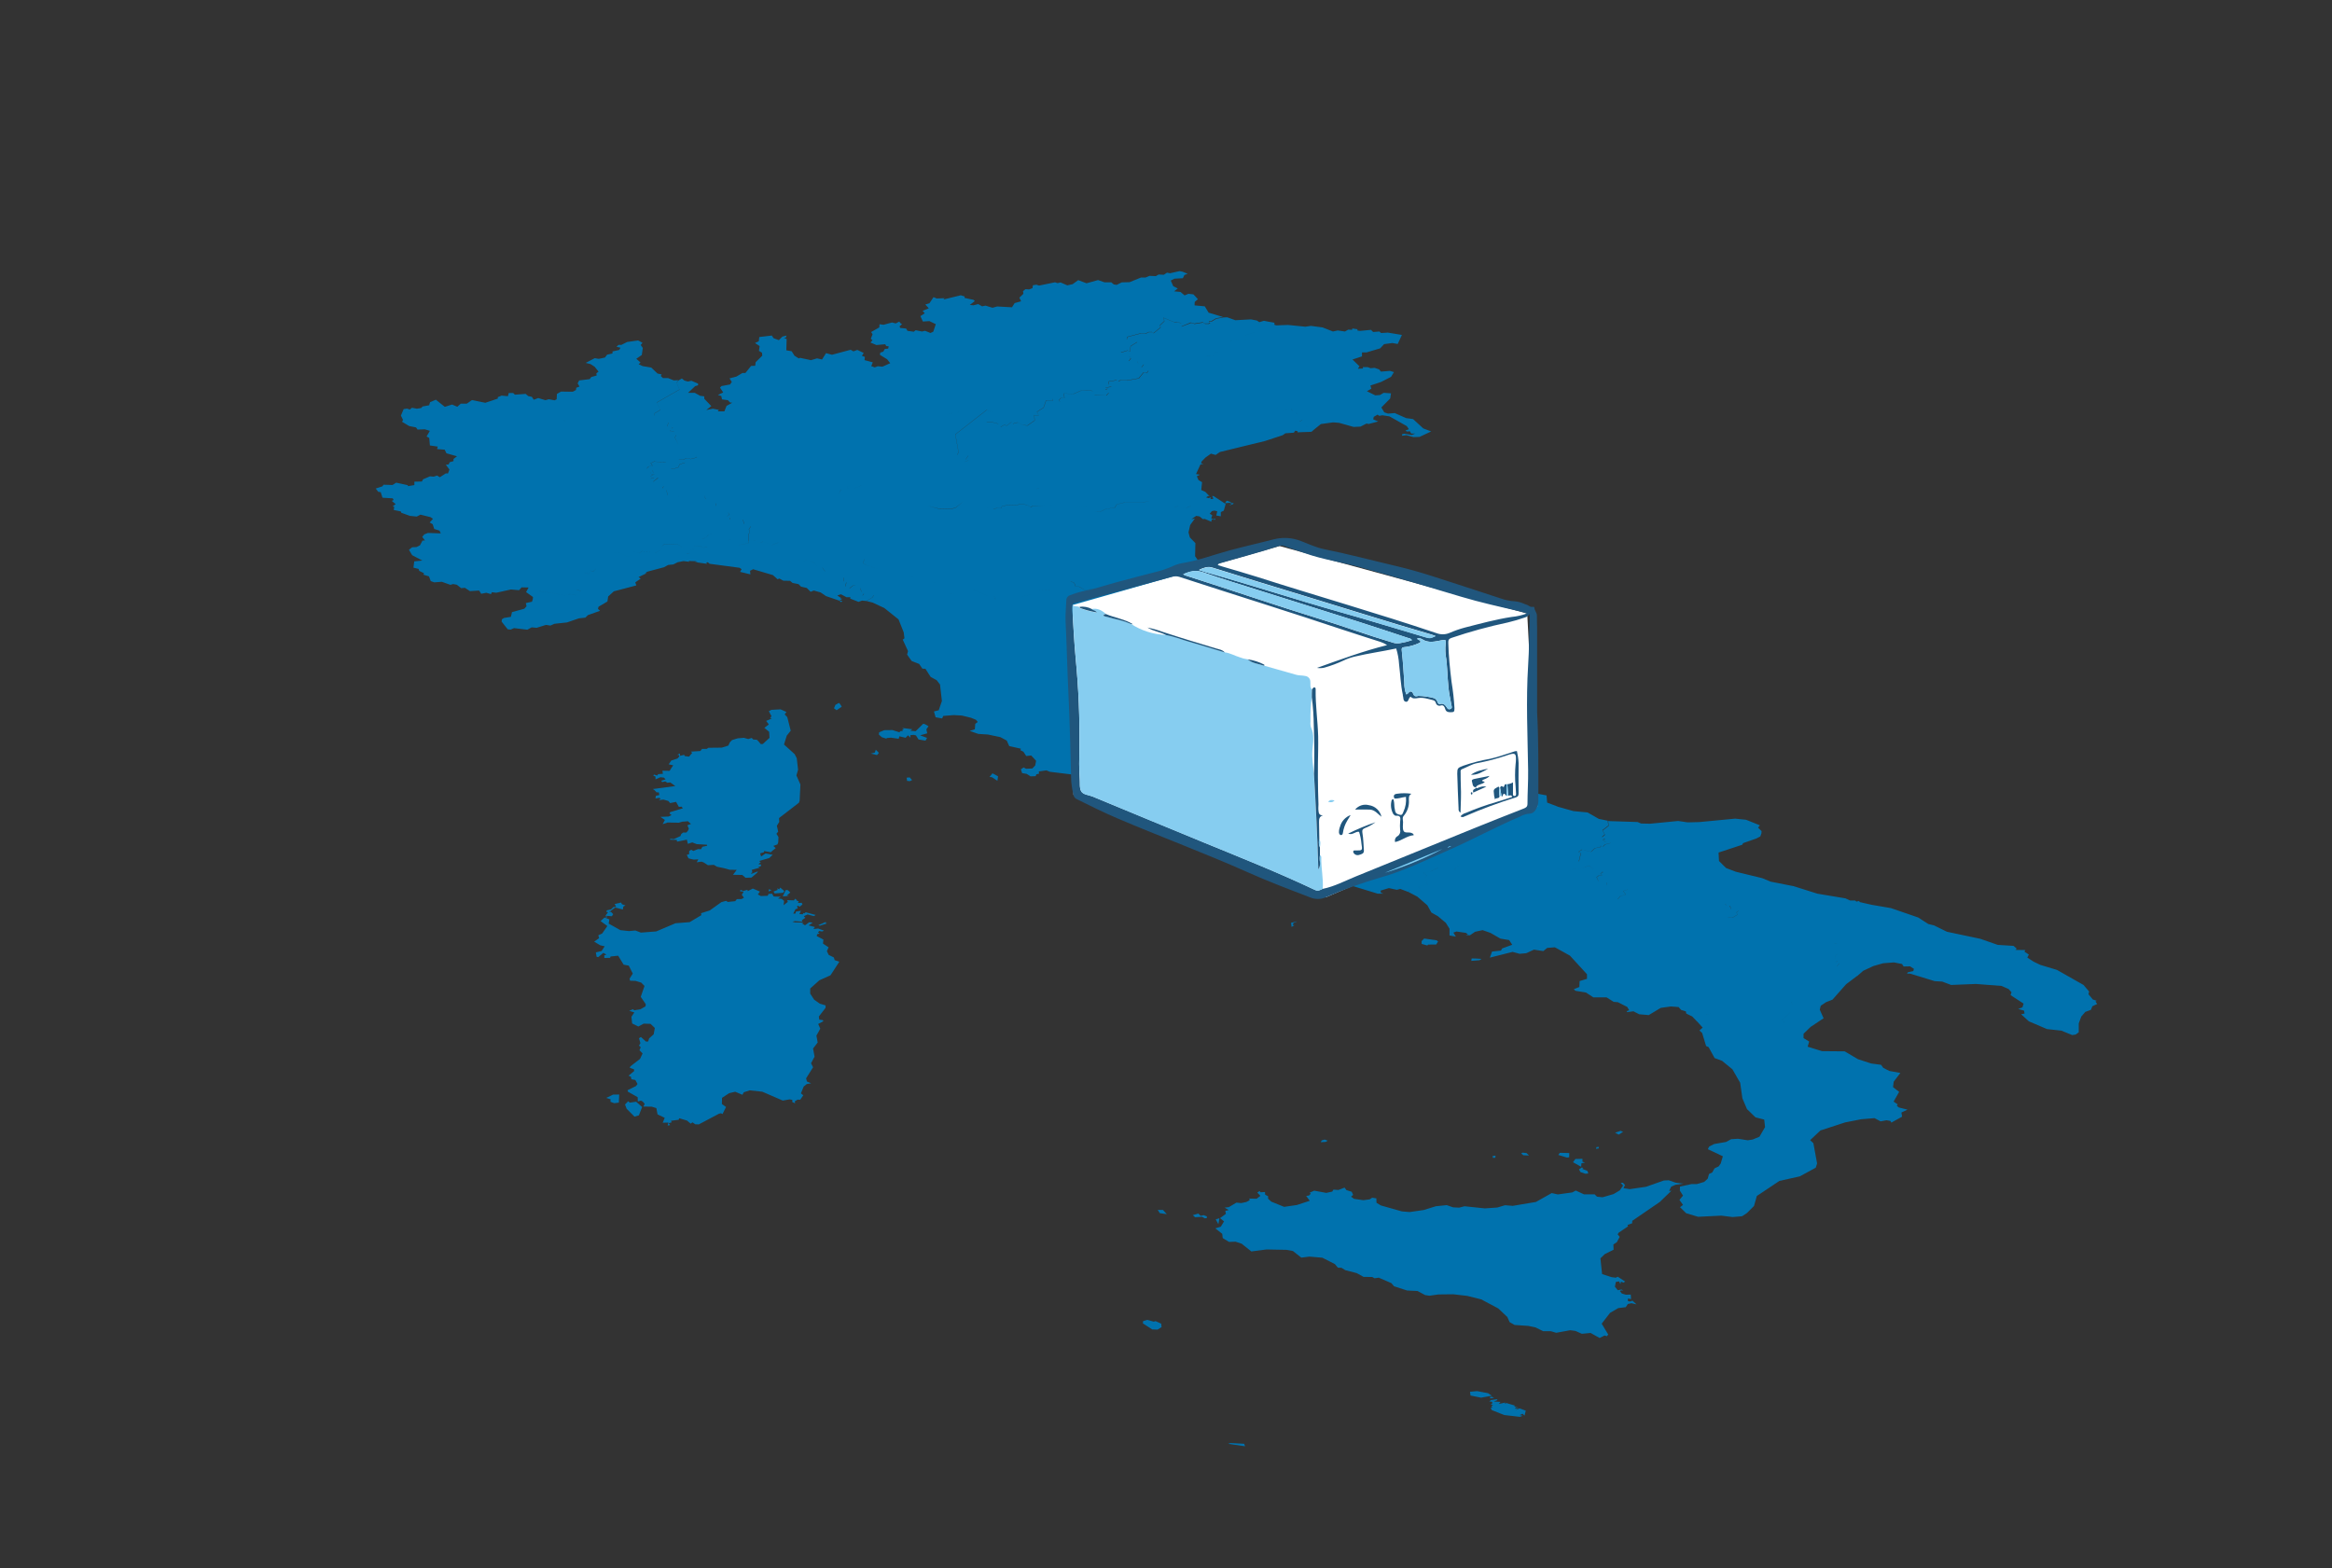 <svg xmlns="http://www.w3.org/2000/svg" data-name="Layer 1" viewBox="0 0 931.5 626.44"><rect x="0" y="0" width="931.5" height="626.44" fill="#333333" stroke="none"/><defs><clipPath id="a"><path fill="none" d="M425.62 214.86h189v145h-189z"/></clipPath><clipPath id="b"><path fill="none" d="m428.48 241.66.32 75.85 100.85 40.89 84.44-36.19-4.05-77.13-98.95-26.96-82.61 23.54z" clip-rule="evenodd"/></clipPath><clipPath id="c"><path fill="none" d="M425.62 214.86h188.9v144.23h-188.9z"/></clipPath><clipPath id="d"><path fill="none" d="M424.62 213.86h190v146h-190z"/></clipPath><clipPath id="e"><path fill="none" d="M614 284.81c.58 10.47.49 22.36.48 34.26a7.3 7.3 0 0 1-.42 3.14c-.71 1.5-1.41 2.88-3.51 2.84a9.07 9.07 0 0 0-3.46 1.18c-9.53 4-18.56 9-28 13.16-9.22 4-18.27 8.56-28 11.23a177.44 177.44 0 0 0-21.44 7.78 7.9 7.9 0 0 1-6.32.07c-8.34-3.19-16.7-6.36-24.85-10-17.13-7.65-34.73-14.15-52-21.51-5.5-2.35-10.85-5-16.2-7.65a2.37 2.37 0 0 1-1.5-1.79 36.46 36.46 0 0 1-.89-5.32c-.33-11.56-.53-23.13-1.1-34.67-.48-9.75-.65-19.51-1.15-29.26-.14-2.77.21-5.56.29-8.35a2.15 2.15 0 0 1 1.6-2.2 35.31 35.31 0 0 1 4.9-1.54c4.27-.77 8.39-2.16 12.57-3.33 5.68-1.58 11.41-3 17.11-4.5a38 38 0 0 0 6.26-2.16 15 15 0 0 1 3.73-1.22c6.58-1.06 12.81-3.42 19.21-5.16 5.84-1.58 11.76-2.88 17.62-4.42a17.85 17.85 0 0 1 10.84.77c3 1.14 5.87 2.53 9 3.17 9.88 2 19.61 4.6 29.42 6.9 9.26 2.16 18.23 5.35 27.28 8.23 4.68 1.49 9.32 3.1 14 4.59a20.33 20.33 0 0 0 5.77 1.15 12.2 12.2 0 0 1 3.76 1.07 6.18 6.18 0 0 1 2 .91c.65.54 1.88 0 1.87.37 0 1.3 1.11 2.16 1.05 3.45-.07 1.47.06 2.95.06 4.42v34.4m-85.62 70.24c4.71-.95 8.91-3.22 13.3-5q23.53-9.63 47.1-19.19c6.61-2.68 13.24-5.29 19.87-7.89.9-.36 1.5-.69 1.51-1.87 0-4.51.33-9 .26-13.52-.21-13.94-.88-27.88 0-41.82.41-6.22.41-12.46.6-18.7v-1.78a3.24 3.24 0 0 1-1.87 1.35 70.27 70.27 0 0 1-6.83 2 196.8 196.8 0 0 0-22.49 6.16c-1.09.36-1.32.86-1.3 1.92.11 5.25.67 10.46 1.3 15.67a94.71 94.71 0 0 1 1.17 10.5c0 1.53-.22 1.61-1.71 1.61-1 0-1.71-.27-2-1.33-.23-.81-.65-1.65-1.69-1.38a1.48 1.48 0 0 1-2.06-1.1 1.51 1.51 0 0 0-1.06-1c-2-.5-4-1.18-6-.86-1.2.2-2.17.35-3-.53-1 .51-.71 2.31-2 2-1.09-.28-.8-1.65-1.11-2.55a1.75 1.75 0 0 1 0-.24c-.88-4-1-8.14-1.5-12.2a26.8 26.8 0 0 0-1.15-6.28c-5.52 1.19-11 1.92-16.45 3.22a21.52 21.52 0 0 0-4.61 1.61 50.26 50.26 0 0 1-7.57 2.81 7.15 7.15 0 0 1-3 .12c9.44-3.38 18.52-6.73 28-9.1a11.42 11.42 0 0 0-2.66-1.29c-4.75-1.54-9.52-3-14.26-4.6-21.89-7.32-43.93-14.17-65.88-21.31a5.17 5.17 0 0 0-3.09-.09q-19.2 5.22-38.42 10.41c-.49.13-1.16.16-1.34.86 0 .73-.11 1.47-.06 2.2.4 6.3.7 12.61 1.29 18.89a324.09 324.09 0 0 1 1.5 36.33c-.07 4-.18 8 .14 12 .14 1.71-.17 3.68.6 5s3 1.43 4.57 2.08q22.13 9.18 44.26 18.29c14.93 6.11 29.92 12.07 44.51 19 1.25.59 2.14.06 3.12-.46m-41.9-129.29c.69.22 1.37.46 2.06.66 4.55 1.36 9.13 2.63 13.66 4.08 23.86 7.64 48 14.5 71.73 22.5a7 7 0 0 0 5.23-.18 42.55 42.55 0 0 1 6-2.09c6.19-1.58 12.35-3.27 18.68-4.24a23.76 23.76 0 0 0 6.14-1.41c-1.4-.4-2.29-.69-3.19-.9-7.75-1.77-15.5-3.49-23.12-5.77-13.33-4-26.67-8-40.08-11.7-7.41-2.06-15.09-3.1-22.36-5.7-2.7-1-5.45-1.78-8.11-2.82a2.86 2.86 0 0 0-2.09-.07c-7.7 2.56-15.55 4.57-23.33 6.84-.47.14-1 .18-1.25.8M566.13 255c0 .49.36.4.55.53 1 .68 1 1 0 1.41a18.68 18.68 0 0 1-4.93 1.46c-1.94.18-2 .22-1.74 2.26.44 4 .66 8 .93 12a12.47 12.47 0 0 0 .78 4.69c.86-.1.93-1.08 1.65-1.13 1-.08 1 .93 1.4 1.46.52.68 1.15.41 1.78.29a25.9 25.9 0 0 1 6.36.92 2.55 2.55 0 0 1 1.26 1.44c.15.53.46 1 1 .88 1.42-.4 2.13.38 2.78 1.42.32.5.69.86 1.41.58s.56-.83.44-1.4c-.24-1.12-.42-2.25-.65-3.37-1-5-.85-10.12-1.45-15.16a21.18 21.18 0 0 1-.26-6.11c.27-1.63 0-1.71-1.75-1.38-2.55.48-5.1 1.17-7.55-.41a2.68 2.68 0 0 0-2-.39M472.6 229.4a5 5 0 0 0 .7.4c18.17 5.78 36.19 12 54.42 17.62 9.46 2.91 18.74 6.36 28.24 9.15a6.13 6.13 0 0 0 3.13.35 29 29 0 0 0 4.88-1.2c-.41-.77-1.15-.75-1.74-.95-6.75-2.23-13.5-4.48-20.28-6.64C529 244 516.05 240 503.1 235.88c-7.49-2.37-15-4.63-22.42-7.24-2.88-1-5.29-.63-8.08.76m6.41-1.72c1 .32 1.64.58 2.33.77 18 5.07 35.85 10.93 53.89 16 11.34 3.21 22.61 6.7 33.92 10 2.11.63 2.13.58 4.31-.41-.54-.2-1-.39-1.45-.52-18.25-5.31-36.36-11.08-54.54-16.6-11.05-3.36-22.1-6.73-33.12-10.19-1.93-.6-3.46-.08-5.34.86m74.17 121a131.84 131.84 0 0 0 23-9.52l-23 9.52m25-9.92 1.52-.78a1.75 1.75 0 0 0-1.52.78" clip-rule="evenodd"/></clipPath><clipPath id="f"><path fill="none" d="M436.09 243.28c2.26-.46 4 .5 5.64 1.94-.3.11-.74.13-.86.34-.24.39.19.51.48.59q1.89.53 3.78 1a36 36 0 0 1 6.52 2 27.41 27.41 0 0 0 14.15 4.48c3 .47 5.79 1.67 8.69 2.52 4.94 1.45 9.86 2.95 14.79 4.43 2.14.28 4 1.41 6 2a12.47 12.47 0 0 0 3.07.78c1.91 1.65 4.41 1.77 6.65 2.56q6.38 1.8 12.74 3.62c1.19.34 2.42.2 3.63.48a2.32 2.32 0 0 1 2.05 2.32c.12 1-.28 2.17.63 3 0 1.09-.05 2.18-.08 3.27a61 61 0 0 0-.5 9.74 5.4 5.4 0 0 0 .19 2.18c1.44 3 .84 6.13.57 9.11-.28 3.23.37 6.29.58 9.42.74 12.72 1.41 25.44 1.74 38.2a4.2 4.2 0 0 0 .65-3 5.87 5.87 0 0 1 0-2.67 1 1 0 0 1 .58 1c-.11 4.17.88 8.28.58 12.46-1 .52-1.87 1.05-3.12.46-14.59-6.91-29.58-12.87-44.51-19q-22.15-9.06-44.26-18.29c-1.57-.65-3.77-.66-4.57-2.08s-.46-3.34-.6-5c-.32-4-.21-8-.14-12a324.09 324.09 0 0 0-1.5-36.33c-.59-6.28-.89-12.59-1.29-18.89-.05-.73 0-1.47.06-2.2.8.67 1.86.33 2.73.72 0 .16 0 .43.13.46a35.47 35.47 0 0 0 6.71 1.79c-.55-.95-1.5-.74-2-1.35" clip-rule="evenodd"/></clipPath><clipPath id="g"><path fill="none" d="M566.13 255a2.64 2.64 0 0 1 2 .4c2.45 1.57 5 .88 7.55.4 1.79-.33 2-.25 1.75 1.38a21.18 21.18 0 0 0 .26 6.11c.6 5 .42 10.16 1.45 15.16.23 1.12.41 2.25.65 3.37.12.57.37 1.08-.44 1.4s-1.09-.08-1.4-.58c-.66-1-1.37-1.82-2.79-1.42-.53.14-.84-.35-1-.88a2.55 2.55 0 0 0-1.26-1.44 25.9 25.9 0 0 0-6.36-.92c-.63.12-1.26.39-1.78-.29-.41-.53-.37-1.54-1.4-1.46-.72.06-.79 1-1.65 1.13a12.47 12.47 0 0 1-.78-4.69c-.27-4-.49-8-.93-12-.23-2-.2-2.08 1.74-2.26a18.68 18.68 0 0 0 4.93-1.46c1-.39 1-.73 0-1.41-.19-.13-.52 0-.55-.53" clip-rule="evenodd"/></clipPath><clipPath id="h"><path fill="none" d="M472.6 229.4c2.79-1.38 5.2-1.78 8.08-.76 7.4 2.61 14.93 4.87 22.42 7.24C516.05 240 529 244 542 248.14c6.78 2.15 13.53 4.4 20.29 6.63.58.2 1.32.18 1.73.95a29 29 0 0 1-4.88 1.2 6.08 6.08 0 0 1-3.12-.35c-9.51-2.79-18.79-6.24-28.25-9.14-18.23-5.61-36.25-11.85-54.42-17.62a7.55 7.55 0 0 1-.7-.41" clip-rule="evenodd"/></clipPath><clipPath id="i"><path fill="none" d="M479 227.68c1.88-.94 3.42-1.46 5.34-.86 11 3.46 22.07 6.83 33.12 10.19 18.18 5.52 36.29 11.29 54.54 16.6.46.13.91.32 1.45.52-2.18 1-2.2 1-4.31.41-11.31-3.35-22.58-6.84-33.92-10-18-5.11-35.85-11-53.89-16-.69-.19-1.36-.45-2.33-.77" clip-rule="evenodd"/></clipPath><clipPath id="j"><path fill="none" d="m553.18 348.64 23-9.52a131.84 131.84 0 0 1-23 9.52" clip-rule="evenodd"/></clipPath><clipPath id="k"><path fill="none" d="M578.17 338.72a1.75 1.75 0 0 1 1.52-.78l-1.52.78" clip-rule="evenodd"/></clipPath><clipPath id="l"><path fill="none" d="M602.15 313.26a5.72 5.72 0 0 0 2.2-.73v4.59c0 .39 0 .86.57.85s.67-.37.65-.82c-.05-1-.09-2-.17-2.94a46.59 46.59 0 0 1 0-9.07c0-.25.06-.49.08-.73.26-3.59-.15-3.86-3.56-2.7a82.75 82.75 0 0 1-11.81 3.11c-2.18.39-4.09 1.62-6.13 2.43-.71.28-.55.91-.54 1.47 0 1.64 0 3.28.07 4.91.19 3.61 0 7.21-.12 11a1.58 1.58 0 0 1-.77-1.62c-.2-4.66-.41-9.33-.53-14 0-2.19.24-2.3 2.33-3.12a70.27 70.27 0 0 1 10.85-2.8c3.34-.72 6.57-2 9.85-3a4 4 0 0 1 .8-.08 26.84 26.84 0 0 1 .68 4.85q-.07 6 0 12.05c0 .87-.19 1.3-1.07 1.59a201.09 201.09 0 0 0-20.43 7.58c-.5.24-1 .56-1.72 0a4.13 4.13 0 0 1 2.17-1.37 104 104 0 0 1 12-4.29c2.19-.63 4.34-1.38 6.49-2.07-.31-1.11-1.11-.39-1.63-.59-.11-1.52-.21-3-.32-4.55" clip-rule="evenodd"/></clipPath><clipPath id="m"><path fill="none" d="M524 278.66c0-1.09 0-2.18.08-3.27.32-.31.44-.95 1.09-.77.4.12.37.5.36.82-.11 6.23.83 12.41 1 18.62.06 1.81 0 3.6 0 5.4-.16 7.29-.15 14.57.12 21.86 0 .81-.11 1.63 0 2.44.08 1 .23 2 1.82 1.91-1.54.47-1.59 1.58-1.59 2.66 0 2.29.07 4.58.11 6.87a5.12 5.12 0 0 0 .25 3.3v3.1a6 6 0 0 0 0 2.67 4.2 4.2 0 0 1-.65 3c-.33-12.76-1-25.48-1.74-38.2.25-6.4.18-12.8-.07-19.19a96.51 96.51 0 0 0-.77-11.26" clip-rule="evenodd"/></clipPath><clipPath id="n"><path fill="none" d="M557 318.93c-.56-1.12-.15-1.72 1-1.86a19.53 19.53 0 0 1 5.78 0c-1.2.73-1 1.69-1 2.59a8.62 8.62 0 0 1-2 6.13 1.6 1.6 0 0 0-.46 1.32c0 .4.1.81.12 1.22 0 1.22-.28 2.65.23 3.62s2.13.32 3.17.79c.38.18.78.26.87.89-2.69.19-4.77 2.19-7.44 2.73a2 2 0 0 1 1-2.37 2.31 2.31 0 0 0 1-2.51 18.87 18.87 0 0 1 0-3.19c.15-1.38.4-2.67-1.73-2.43-.29 0-.76-.37-1-.69a7.22 7.22 0 0 1-.61-5.66c0-.14.42-.18.65-.27a8.75 8.75 0 0 1 .3 1.42 15.47 15.47 0 0 0 .41 3.38c.29 1.12 1.25 1.27 2.06 1.46s1-.72 1.24-1.24a11.38 11.38 0 0 0 1-5.95c-1.64.15-3.09.84-4.66.64" clip-rule="evenodd"/></clipPath><clipPath id="o"><path fill="none" d="M489.28 260.63c-4.93-1.48-9.85-3-14.79-4.43-2.9-.85-5.69-2-8.69-2.52-2.21-1.21-4.83-1.44-7.47-3a37.86 37.86 0 0 1 6.21 1.77c7 2.3 14 4.4 21.07 6.54 1.27.39 2.73.52 3.67 1.68" clip-rule="evenodd"/></clipPath><clipPath id="p"><path fill="none" d="M538.5 333a89.6 89.6 0 0 1 10.92-4.56 18.23 18.23 0 0 1-4.32 2.39c-.81.39-1.09.7-.91 1.77.4 2.32.43 4.71.61 7.08.11 1.39-1.07 1.53-1.93 1.82a1.87 1.87 0 0 1-2.28-1 .54.54 0 0 1 .33-.79 1.56 1.56 0 0 1 .48 0c2.89.05 2.87.05 2.42-2.72a21.15 21.15 0 0 0-.94-4.71c-1.45-.33-2.47 1.46-4.38.71" clip-rule="evenodd"/></clipPath><clipPath id="q"><path fill="none" d="M551.82 326.27c-1.47-1.14-2.62-2.78-4.68-2.88-1.83-.09-3.67 0-5.85 0a5.32 5.32 0 0 1 5.48-1.77 6 6 0 0 1 5.05 4.67" clip-rule="evenodd"/></clipPath><clipPath id="r"><path fill="none" d="M589.49 314.53c-1.45-.19-1.22-1.54-1.53-2.41-.23-.67.52-.88 1.1-1l5.93-1.18c-1 1.24-2.21 1.18-3 1.85.2.49.74.24 1.09.56-1 1.14-2.87.77-3.64 2.21z" clip-rule="evenodd"/></clipPath><clipPath id="s"><path fill="none" d="M539.49 325.59c-.43.73-.85 1.47-1.31 2.17a13.08 13.08 0 0 0-1.78 5c-.07.41-.23.83-.72.82s-.78-.48-.84-1a5.79 5.79 0 0 1 .43-2.38 6.81 6.81 0 0 1 4.22-4.63" clip-rule="evenodd"/></clipPath><clipPath id="t"><path fill="none" d="M451.66 249.2a36.32 36.32 0 0 0-6.53-2q-1.89-.49-3.78-1c-.29-.08-.72-.2-.48-.59.13-.21.56-.23.86-.34 3.54 1.54 7.46 2 10.84 4.09l-.91-.11" clip-rule="evenodd"/></clipPath><clipPath id="u"><path fill="none" d="M599 318c-.13 1.27-1.44.45-1.84 1.32a10.83 10.83 0 0 1-.47-2.82c-.33-1.6 1.1-1.67 1.84-2.33l.42.55a12 12 0 0 0 0 3.28" clip-rule="evenodd"/></clipPath><clipPath id="v"><path fill="none" d="M594.44 307.05c-2.16 1.19-4.25 2.61-6.9 2.44 2.05-1.5 4.47-2 6.9-2.44" clip-rule="evenodd"/></clipPath><clipPath id="w"><path fill="none" d="M436.09 243.28c.46.61 1.41.4 2 1.35a35.47 35.47 0 0 1-6.71-1.79c-.09 0-.09-.3-.13-.46a8.25 8.25 0 0 1 4.88.9" clip-rule="evenodd"/></clipPath><clipPath id="x"><path fill="none" d="M601.75 317.94c-.61-.76-1.21-1.56-1.58.15a.34.34 0 0 1-.22 0c-.07 0-.13-.1-.19-.14-.19-1.1-.38-2.2-.56-3.3l.09-.21c.44-1 1.16.12 1.36-.08.36-.37.15-1.31 1.14-1.07v4.62" clip-rule="evenodd"/></clipPath><clipPath id="y"><path fill="none" d="M505 265.94c-2.24-.79-4.74-.91-6.65-2.56a20 20 0 0 1 6.65 2.12c.07 0 0 .29 0 .44" clip-rule="evenodd"/></clipPath><clipPath id="z"><path fill="none" d="M589.45 314.56c.53.64 1 0 1.51-.08a4.84 4.84 0 0 1 2.76-.24l-5.21 2.34c-.22-.6-.21-1.11.47-1.41.29-.12.61-.24.46-.67" clip-rule="evenodd"/></clipPath><clipPath id="A"><path fill="none" d="M601.75 317.94v-4.62a.31.31 0 0 1 .36-.06c.11 1.52.21 3 .32 4.55l-.72.13" clip-rule="evenodd"/></clipPath><clipPath id="B"><path fill="none" d="M599.2 314.68c.18 1.1.37 2.2.56 3.3H599a12 12 0 0 1 0-3.28.18.18 0 0 1 .26 0" clip-rule="evenodd"/></clipPath><clipPath id="C"><path fill="none" d="M530.49 320.3c.79-.94 1.57-.8 2.58-.57-.8.92-1.57.77-2.58.57" clip-rule="evenodd"/></clipPath><clipPath id="D"><path fill="none" d="M527.22 338.5a5.12 5.12 0 0 1-.25-3.3c.68 1.06.39 2.18.25 3.3" clip-rule="evenodd"/></clipPath><clipPath id="E"><path fill="none" d="M588.51 316.58c-.12.07-.29.1-.36.2s.06.71-.44.57c-.12 0-.24-.43-.19-.62.13-.58.39-.16.63-.05s.26-.05.4-.07" clip-rule="evenodd"/></clipPath></defs><path fill="#0072ae" d="m261.44 315.62.85.9.86-.03.22 1.09-1.38.31-.18 1.06 1.59-.25.49.34-.74.62 1.81-.27 1.99.55.74.85 2.36-.48 1.11 2 1.07-.09.55.65-5.04 1.52-.33.53.84.67-1.2.58-3.23.14 1.76 1.23-.89 1.68 1.98-.67 4.46.09 1.44-.42 1.17-.08 1.06-.1 1.2 1.11-1.43.51.58 1.32-.27.73-.69.85-1.31-.01-.76.6-.31.83-2.66 1.21-1.39-.14-.1.39 2.65.05.14.71 3.92-.79.4 1.67 1.76-.58 1.74.69 4.11.24.12.41-1.93.41-.54.97-1.2-.05-1.86.75-.85-.49-.82.52-.05 1.3-.9.19.46 1.04.28.42 2 .48 1.85-.11-.63 1.18 1.93-.26.84.32 1.71 1.1 2.34-.14 1.31.76 2.42.5.83.19 1.76.5 2.83.06-1.47 1.96 3.68.07 1.32 1.13 2.38-.09 2.23-1.91.34-.59-2.49.98-.35-.22.62-.32-.24-1.02 3.21-.88-.69-.25 1.05-.3.2-.66-1.12-.21.92-.72-.63-.53 4.02-1.16 1.41-1.31-2.87-.54-1.78 1.22-.38-1.25 1.56-.45v-.48l2.69.48.91-.81 1.06-.82-.95-.89 1.64-.6.31-.8.1-2.15-.81-1.31.7-.86-.53-2.34.96-1.52-.1-1.55 7.94-6.11.3-.82.31-6.49-1.6-3.61.66-2.3-.52-4.55-.83-1.64-4.27-3.86 1.11-3.55 1.58-1.98-1.38-5.41-1.04-1.09.7-.98-2.34-1.04-3.69.2-.99.54 1.07 2.03-.58.64.71.22-2.28.99 1.07 1.41-1.79 1.36 1.92 1.57.14 2.43-2.67 2.45-.8.05-.9-1.07-.65-.67-1.48-.11-.6-.62-1.38.44-1.78-.49-2.46.21-2.24.69-.9.94-.58 1.27-2.62.82-5.34.06-.67.44-1.87-.01-.69.86-3.75.24.49.53-1.26 1.47-1.7-.22-.25-.51-1.6.41-.11-.96-1.12.62.68-.03.26.56-.71.85-2.54.84-1.03 1.52 1.8.39-.67.99-.76 1.22-2.88-.05.2 1.23-1.89.14-.43.57-1.26-.42-.25.47.85.32.04 1.15 1.92-.86 1.42.16.68.69-1.75.54.38.55 1.23-.28.84.54 1.17-.13 2 1.46-8.96 1.19.65.43zm332.97 240.9-4.39-.84-2.84.26.21 1.51 4.21.85 4.31-.78-1.5-1zm11.01 6.73 1.15-.89-1.34.37.1-.54.92.01-1.43-.45.32-.28-3.38-1.02-.72.26.23-.46-2.59.57.7-.84-2.69-.13 1.5-.62-.33-.32-2.36.36-.62.57 1.01.07.3.57-.76.45.94.34-.68.46.45.55-.73.04.47.94 4.99 1.98 6.28.72 1.12-.44-1.26-.25 1.14-.54.82.73.48-1.98-2.48-.91-1.55.68zm-10.17-4.67 1.53-.19-.74-.42-.88.08.09.53zm-24.78-181.27 3.18-.01.78-1.23-.6-.46-4.97-.71-1.02 1.04.04 1.11 2.24.62.35-.36zm17.37 5.54-.15.97 3.31-.25.77-.54-2.26-.14-1.67-.04zM518.23 368l-2.52.6.2 1.67 1.13-.68-.65-.11.29-.79 1.55-.69z"/><path fill="#0072ae" d="m837 400.06.57-.28-1.6-.52-1.75-2.14.26-1.05-2.26-2.64-10.58-6-6.63-2-2.68-1.28-2.54-1.65.61-1.21-1.76-1.15.37-.64-4-.07.55-.51-1.26-1.09-6.33-.4L791 375l-13.32-2.81-5.14-2.54-2.26-.54-4.1-2.63-10.87-3.74-7.72-1.32-4.73-1.08-.28-.44-1.06.25-.51-.45h-2l-1.87-.85-11.2-1.87-9.51-3-9.14-1.8-3.36-1.39-10.57-2.57-3.9-1.49-2.82-2.8-.17-3.38 9.46-3.11.33-.64 5.34-1.87 1.53-.81.44-1.17.09-.94-1.42-1.42.75-.91-5.53-2.22-4.35-.45-14.32 1.37-4.66.12-3.8-.56-11.2 1.1-3.6-.08-1.41-.6-11.76-.38.23 1.94-2.4 1.81.92 1.74-1.08.94 1.12.73-.84.3 1.09.86h-.08l-1.13-.88.81-.42-1.13-.73 1.08-.94-.92-1.73 2.4-1.82-.24-1.94-3.56-.73-4.48-2.57-5.65-.54-6.14-1.71-.5-.23-1.32 1.1 1.32-1.1-3.86-1.45-.24-2.88-5.82-1.08-6.27-2.19-.37-.8-4.14-2.1-1-1.38-9.3-3.64L583 302l-7.08-6.63-2.52-3.27-1.54-3.75-.27-.13-2.46-3.93-1.73-4.82-12.7-16.54.19-1.93-3.13-1-1.33-1.38-2.34-1-.95.9-2.33-.15-8.52-2.5-23.11-10.65-6.18-1.72-2.74-.14-1.32 1.83.26 2.45-2.84.59-.61 1.24-3.29-.21 3.28.22.61-1.25 2.84-.58-.26-2.45 1.32-1.83-3.15-.61-6.73-3.81-2.84-1-7.57-4.64-2-2.09-2.35-4.22-.24-2-2-2.82.12-5.24-2.21-2.27-.54-2 .67-2.95 1.87-2.59-1.42.29 1.95-1.35 1.34.21 1.34 1.09.72-.09 2.66 1.11.12-.86 1.49.08-.07-.42-.73.26-.88-.39.43-1.23-1-.64.84-1 1-.23 1.15.26-.38 1.7 1.8.32v-1.68l1.2-.59.75-2.65-4.85-3.18h-.56l.5 1.05-.62.18-.58-.08.28-.66-1 .37-1-.33.9-.56.58.2-1.79-1.84-1.62-.72.33-3.14-1.45-.86-.64-1.5 1.22-.63-1.54-.25 1.76-3.85 1.22-.23-.93-.23.11-.64 1.62-1.67 2.17-1.53 1.88.5 1.73-1.17 18-4.39 7.06-2.32 1.07-.76 3.38-.24.54-.8 1 .21-.1.44 5.55-.2.63-.46-1.21-.35 1.14.33 3.25-2.62 4.77-.66h.45l2.08.18 5.79 1.63 2.72-.13 2.4-1.22.9.16 3.79-1-2-.85.22-1 1.54-.88.63.48 1.28-.22 2.82.43 6.94 3.91.81 1.22-1.39.56.67.39 1.13-.13.52.92h1.62l-1.37.57-3.05-.5-.88.25.1.55 1.69-.22 2.78.77 2.44-.08 4.65-2.19-3.15-1.2-4.06-3.73-2.84-.4-4.49-2-2.69.22-1.5-.52-1.17-1.94 3.54-3.59.32-2.06-2.91-.2-1.5.88-1.85.14-3.37-1.66 1.77-1-.37-1.27 4.25-1.42 4-2.05 1.16-1.9-1.6-.48-3.61.29-.72-.88-1.79-.62-1.62.14-1.11-.42h-2l.08.54-2.06.11.65-1-2.78-2.71 3.79-1.24v-1.58h1.78l5.5-1.64 1.55-1.68 3.29-.44 2.14.38 1.69-3.61-5.61-.93-2.71.17-.68-.61-2.49.2-.87-.86-4.4.42-1.08-.18.11-.48-2.07-.31-.13.54-1.5-.09-1.33.76-2.87-.42-1.92.42-4.13-1.63-4.7-.61-2.19.32-6.94-.7-4.63.17-.79-.21v-.85l-2.18-.38-2-.39-1.86.54-.21 1.05.21-1.07-1-.64-2.34-.44-6.24.33-3.21-1.16-1.59.06-2.78.54-1.89 1.12-1-.12.43.78-.58.27h-1.42l-.84-.53-3.37.56-1.36-.45-3.83 1.49v-.15l3.67-1.53 1.36.45 3.37-.55.84.52h1.42l.58-.28-.43-.78 1 .11 1.88-1.1 2.78-.55-5.69-1.72-1.54-2.53-4.08-.38.06-1.38 1.28-1.1-1.78-1.91-2-.24-1.54.64-1.63-1.38-2.56-.25 1.47-1.14-1.81-.9-1-2.26 1.49-.75 3.35-.18.61-1.29 1.31-.48-2-.81-1.23-.26-3.81.85-1.21-.23-1.29.85-2.06-.11-1.13.65-2.51-.11-1.62.68h-1.81l-4.54 1.84-3.14.08-2 1-1.16-.17-1-.85h-2.71l-2.57-.9-4.62 1.28-3.31-1.25-2.25 1.61-2.11.47-2.7-1.16-1.2.28-1-.34-6.43 1.32-1-.36-1.41.22-.16 1.15-1.33.52-1.47-.1-1 .77.16 1.07-1.61 1.55.69 1.45-2.58.71-1.06 1.69-5.92-.33-1.87.52-2.8-.86-1.33.29-1.58-.9-1.84.48-1.51-.13 2-1.57-.5-.48-3.58-.76v-.6l-1.53-.46-6.87 1.68.42-.52-3.16.12-1.27-.53-1.64 2.45-1.63.48 1.38 1.52-2.47 1 .85 1-1.74 1.13 1 2.16 2.58-.18 2.57 1.23-1 3-1.13.53 1 1.21-1-1.21-2.16-.88-1.24.29-2.51-.52-.75.6-2.52-.35-.54-.92-2.34-.23-.29-.66 1-.86-.58-.34-.53-.69-1.39.74-1.48-.38-3.42.92-1.59-.23-.11 1.29-3.25 1.84.58.89-.69 1.78.64.62-.79.9 2.37 1 3.52-.32.41.73 1 .12-.23.9-1.35.14-.58 1.05-1.22.41-.15.89 2.89 1.77 1.23 1.56-3.11 1.4-1.84-.18-1.24.46-1.38-.5.6-1.52-3.3-.88.14-1.3-1.17-.4.71-1.16-2.55-1.22-1.57.59-1.08-.65-7.47 2-2.38-.65-1.59 2.54-2-.45-2.42.72-4.36-.93-.52.23-1.71-1.08-1.13-1.79-2.13-.37.13-4.53-1.1-.35.77-.16.27-.86-1.63.42-1.42 1.42-2.12-.78-.7-1.06-5 .59-.21 1.71-1.51.68 1.87 1.23-.3 1.92 1.22.71.12 1.22-2.64 2.59-.19 1.42-1.65.08-2.25 2.81h-1.19l-2.42 1.44-2.73.71.9 1.43-.68 1-3.42.64-.61.62 1.28 1.94-2.14 1 1.38.42.29 1.34 2.33.32.92.95.84.06-2.3 1.28-.84 2.17h-2.63l.39-.6-2.37-.46-2.62.52 2-1.56-2.79-2.9-.05-1-1.6-.2-2.19-1.21h-2.65l2.8-2.64 1.19-.37v-.66l-2.66-1.14-1.38.31-1.42-.39-1-.83-1.36.79-.71.95 1.14 2.7-9.08 5.19 1.44 2.94-2.34 1.39-.07.88-.05-.05.07-.89 2.35-1.39-1.45-2.94 9.08-5.19-1.14-2.7.71-1-1.85.07-2.27-.92h-2.05l-.85-.82.35-.63-1.67-.37-2.48-2.37-3.45-.59-1.6-.75.75-.7-1.69-1.48 2.2-1.51.4-2.81-.83-1.17.7-.9-1.75-.93-4.4.62-2.25 1.14h-1.12l-.88.74 1.63.41-.53.89-2.68.59v.8l-2.16.5-.84 1.14-2.47.52-1.63-.26-3.6 1.88 1.93.47 1.66 1.08 1.54 1.94-.89.68.14.88-2.16.59-.63.85-4.2.51-.61 1.18.76 1.26-1.31.49-.13.9-1.26.69-4.68-.07-1.65.94-.12 2.15-.81.4.79 2.41-.79 3 1.93 1.84-1.93-1.84.79-3-.79-2.41-2.33-.43-1.32.39L215 159l-1.8.68-.73-1.15-1.49-.32-1-.87-4.31.32-.67-.66h-1.79l-.34 1.27-2.5-.25-1.52.62v.59l-5 1.66-5.32-1.09-2.06 1.43h-2.41l-1.4 1.25-2.09-.89-2.9.92-3.57-2.85-2.32 1-.36 1.22-2.61.48-.59.62-1.69.27-2-.36-.83.7-1.11-.38-1.35.2-1.1 2.59.86 1.75-.42.71 2.85 1.72 2.76.55.59.86 2.93-.11 2 .62-1.32 2.25 1.07.59.26 3 3.15.45-.3 1 3.06.23.7 1.45 4.22 1.19-1.4 1.07v.87l-1.49.41-.46.91-1.11.11 1.44 1.94-.6 1.56-.82-.06-2.42 1.56-1.09-.67-1.39.44-1.45-.13-2.76 1.18-.48.89-3 .06v1.37l-2.55.41-.1-.38-4.6-1-1.48.93-3.58-.11-.45.64-2.68.88 1 1.3 1 .15.7 2.22 4.09.25.38.68-.77.33 1.58 1.29-1.22.91.65.21-.22 1.23 2.85.59.18.53 3.47 1.24 2.71.27 1.47-.77 4 1 1 .67-1.31 1.47 1.19.69.62 1.9 2.09.65.54 1.11-5.16-.17-1.46.58-.8 1 1.1 1.42-1 .05-1 1.88-1.33.69-1.8.1-1.28 1 1.27 2.15 4.07 2.15-3.23.34-.31 2.5 2.05.5.26.79 1.89.92-.2.6 2.2.67.7 1.88 1.42.51 3-.23 3.43 1.22 1.07-.31 1.49.26 1.75 1.38 1.5-.13 2 1.31 3.68-.23.81 1.3 2.07-.41 1.85.55.36-.77 1.75.21 5.84-1.3 3.27.28 1-1.13 2.8.06-1 1.84 2.75 1.95-.07.89.89.15-.89-.16-.33 1-2.45.55.29 1.26-.89 1-4.93 1.35-.43 1.88-2.77.45-.84.55-.1.92 2.42 3.06 1.15.13 1.4-.6 5.29.64 1.73-.94 2 .17 3.75-1.16 1.74.27 1.63-.71 5-.54 4.74-1.63 2.61-.29 1-1 4.84-1.72-.83-.8.25-.84 3.54-2.09.3-2 2.25-2.05 9-2.37-.43-1.21 2.17-1.51-.86-.6 3.38-1.63-.79.08.87-.6 6.7-1.79 1.66-.91 2.06-.21 1.73-.87 2.34-.47 2.32.28-.31-.31 2.69.07 1 .22-1.32.12 5.12.73-.46-.4.66-.26.73.63 12 1.6.78.57-.59 1.06 4.11 1-.14-1.43 1.23-.62 7.93 2.35 1.83 1.65.74-.28 1.58.86 2.66.05 1 .84 2.39.48 1 1 2.3.53 1.52 1.52 1.27-.49 2.75.76 2.14 1.46 5.37 1.84.7.59.45-.59h-1.14l1.18-.83-.85.08.27-.35-1.47-1 1.46-.47 2.24 1.19h1.53l-.06.55 3.33 1.3 1.34-.51 1.78.16 2.51-1.51.29-.8h.09l-.31.82-2.51 1.51 2.44.61 4.64 2.17 5.69 4.55 2.07 5.18.29 2.38-.68.52 2.1 4.57-.36 1.4 1.82 2.57 3 1.17 1.29 1.88 1.22.06 2.07 3.23 2.43 1.34 1.32 1.71.75 6.6-1.27 3.68-1.9.47.66 2.34 2.61.46.44-1 4.21-.34 3.22.18 3.61.88 2 .8.75.87-1 .76-.16 2.17-2.07.67 3.47 1.19 3.83.24 5 1.06 2.5 1.35 1 2.21 4.67 1.05-.23.58 1.24.63 1.1 1.71 2-.21 1.95 2.11-.35 1.85-1.14 1.22-2.53.12-.95-.52-1.11.73.5 1.53 1.82.3 1.54 1 2.05-.09.26-.72 1.12-.29-.15-.87 3.08-.43 1.32.56 9.44 1.16 5.7 1.43 6.13 2.63 2.54 1.87 2.39 2.53.21 1.12 3.43 2.37 1.88 2.31 4.82-.37 2.64.87.64.72 2.89.58 1.46 1.15 5.45 1.68 3.53 3.41 1 3.49 7 1.68 4.15 1.85 8 5 3.75 3.47 1 .22.15-.42 1.92-.16 5.44 1.91.91-.37 3.8.2 4.06 1.18 4.13 2.3 3.31 4 2.72.12 3.73-1.87 3.29-.55 2.62.07 1.85-.59 4.89.61 10.09 3.09h2.3l-1-.36-.12-.86 3.33-1 3.17.69 1.37-.36 3.17 1.2.62-.78h.06l-.62.78 3.6 1.9 4 3.45 1.58 2.87 2.72 1.54.07.09 3 2.5L579 371v2.68l2.54.45-1-1.59 1.24-.46 3.78.57.8.6-.88.23 1.66.13 2.07-1.41 3-.66 3.12 1.09 4 2.3 3.5.59 1.21 1.87-4 1.46-.49.87-3.56.38-.88 2.43 9.09-2.3 2.8.77 2.65-.24 3.06-1.42 3.76.57 1.54-1.26 3.08-.25 6 3.32 6.82 7.44V391l-2.94.89-.11 2.37-2.24.89.7.63 4.15.68 3 1.95h5.28l2.83 1.79 1.67.13 3.73 1.89.78 1.32-1 .39.22.37 2.49-.33 2.29 1.18 3.82.33 4.79-2.88 4-.56 3.14.23 1 1.15 1.9.58.16.88 2.37 1.14 2 2.1 1.08-1.54 2.65-1.5 1.89-.1 1 .54-1-.54-1.89.11-2.67 1.42-1.08 1.54 2.2 2.43-1.29 1.15 1.08 1 1.58 5.21 1 .44 2.39 4.36 3 1.12 4.12 3.38 3.1 5.37.88 6.2 1.83 4.31 3.41 3.31 3.48.89.33 3-2.23 3.85-2.73 1.12-1.95.3-3.86-.61-2.78.18-2 1.09-4.76.83-2 1-.54 1.07 6 2.83-.85 2.88-.82 1.15-1.66.8-.9 1.62-1.3.62-.52 1.88-1.41 1.29-2.91.86h-2.13l-4.62 1-.06 1.61 1.26 2-1.42 1.72 1.43 2-1.2.9 2.44 2.41 4.79 1.43 9.24-.46 4.54.56 3.77-.32 1.9-1.24 2.87-2.87 1.14-4 9-6 8.17-1.82 6.37-3.48.52-1.68-1.48-8.09-1.29-1.21 4.11-3.88 9.87-3.22 6.45-1.26 5.29-.44 2.42 1.29 2.38-.45 1.59.3.3.65 4.31-2.37-.28-1.66 2.44-1.16-3.46-.86-.81-.68.35-.56-1.62-1.11 2.21-3.89-2.45-1.88.28-2.19 2.66-3.48-4.42-.8-2.41-1.23-.88-1.22-3.91-.52-5.29-1.71-5.33-3.15-9.07-.08-5.73-1.78.62-2.05-2.26-1.38v-1.73l2.82-2.74 5.19-3.46-1.53-3.43.38-1.56 2.15-1.44 2.55-1 5.43-6.14 4.44-3.35-.85-1.07.88 1.1 2.4-2.08 4-1.87 3.94-1.13 4.31-.33 3.22.63.65 1 2.58-.06 1.53 1-.25.88-2.17.49-.34.54h1.27l9.79 3 3 .17 3.56 1.35 9.9-.4 10.23.79 2.84 1.24 1.15 1.3-.37 1.13 5.2 3.39-.46 1.49-1.7.65 2.34.67.21 1.15-1.37.3 3.07 2.81 7.25 3.1 5.75.63 4.32 1.76 1.37-.19 1.25-.92v-3.56l1-2.7 1.62-1.88 2.25-.82.55-1.41 1.94-.94zM483.74 154.67l2-1.67 3.26-1.16-3.27 1.16-2 1.66zm11.32 9.75.75-.93-.75.94zm3.64 1.24 4.34-2.11-4.36 2.12zm18.39-1.39h.07zm6.23 7-1 .07 1-.06zm-.9-.74-1.09-.46 1.09.45zm-.72-.95-.82-.11zm-1.52-1.67-1.06.41v-.06l1-.39zm-2-2.75-.85-.19.87.18zm-1.75-2-.65.14.51.83-1.75.3 1.73-.29-.51-.84zm-2.44.65-1.7.55 1.71-.56zm-3.39-.81h.72-.68l-2.45.64-.62.62.61-.6zm-4.6-.3-2.17 1.3zm-2.91-30.7.78-1.33zm-5.8 2 3.9-1.29h2.89-2.88l-3.9 1.29-.13.54zm-7.83 4.34.31-1 1.67-1.21.47.26 1.77-.74 2.08.46 1.18-.46 2 .45-2.05-.46-1.18.46-2.08-.46-1.77.74-.47-.26-1.67 1.21-.31 1-2.25 1zm-1.91 1.86-.66-.16zm-5.05 1.79 2.15.16.38-1.2 2.05-.55-2.06.56-.38 1.19-2.14-.15-1.17.5zm-1.13 1.68-2 1.11zm247.24 231.79-.17-.53zM715.29 377l-.85-1zm-8.29-4.6-3.27-3.77zm-13-7-2 1.22-1.7-.16.63.62-.69-.67 1.71.16 2-1.21-.33-.92.7-.6h.1l-.73.61zm-2.42-2.25h-.06l-.66-1.34h.14zm-2.1-1.54h-.07l-.24-.55h.06zm-33.42 9.05-1.14-.3 1.13.3zm-12.77-33.91h.16l-2.32.61-.77.88-.11-.05.76-.88zm-11.45 2.6 3.66.89 1.49-1.43 2.35-.54v-.49l.11.06v.48l-2.36.54-1.49 1.43-3.65-.89-1.41.9 1 .48-.8 3.28h-.12l.8-3.3-1-.48zm-21.63-7.79 1.94-2.21 2.66-1 .93-1.84 2.59-1.68 3.2-1.17-3.2 1.17-2.59 1.68-.93 1.84-2.66 1-1.94 2.21-5.37 3-2.3-.22 2.3.22zm-13.16-.91 1.18-.78 2.75 1-2.75-1-1.18.78-.65-.13-.4-.52.42.49zm-1.75-1.43-1.4.08-.45-.32.45.32zm-7.21 5.31-.47.61-1-.07 1 .07zm-2.65-3.16 2.5-.09 1.62-1.32 3.28-1.41-3.28 1.41-1.56 1.28-2.5.09-.47.53 1.41 2.1-1.41-2.1zm-2.06 3.86h2.24l.76-.73-.76.73h-2.24l-.71 1.57zm-7.82 2.13 2.11.58.33-.94h1.5l1-1.43 1.3-.05-1.3.05-1 1.43H578l-.31.86-2.11-.58-2.32.3zm-33.24-38.66-2.17-.36 2.23.37zm-1.71 18.85-2.09-.69 2.14.71zm-15.16-10.68 4.43 2.19-4.43-2.19zm2.16 3.59 4.14 1.45-4.17-1.45zm8.1-8.78-.61-.54.61.53zm2.42 14.17-2.69-.48-2.91-1.51 2.86 1.48zm32.25 19.88-2.17.11h-.08zM517.3 289.3l-.14-2.36zm-1.4-2.46-.21-.48zm-3.23-1.46.63-.88zm-.44-2 1-.39zm.4-3.28-.27 1.64.27-1.64-.62-1zm-1.88-3.1-1.82.91 1.83-.92.16-1.69zm-1.42-2.16-.74-2zm-2.16-3.21-.67.4h-.05l.7-.41-.43-1.7zm-3-3.5-.06-.5 2-1-2 1zm-18.5 38.06-.77.13v1.22-1.22zm-35.24-11.67-4.2-1.73 4.19 1.73zm-38.06-92.28-.63.39-1.37-.92-3-.38-1.05.47-3.52-.15-2.62.7-.18.65-1.53-.13-1.64.54v-.06l1.57-.51 1.52.13.26-.68 2.62-.71 3.52.15 1-.46 3 .38 1.38.91.62-.39 4.39-.18.4-.39 1.67.62 1.89-.94 7 .54-7-.54-1.88.94-1.67-.62-.41.39zm-30.65.57-1.64.5-4.44.1-5.15-1.41 5.14 1.32 4.44-.1 1.64-.5 3.21-2.44zm-8.28-45.17-1.94-.18zm3.38 6.75-2.51-.56zm-.77.82zm1.78-16.21-1.19-.93zm-2.76-7.64 2.95.74-3-.75zm3.55 3-.91-.28zM413.29 197l.66-.95-.65.93zm.23-1.53 1.38-.58h.07zm-8.77-1.25 1.06-1.09zM403 193l.42-1zm-3.71-2.5.11-.74zm-13.53-4 .75-1.11-.74 1.09zm1-2.58h.1l-1.45.57h-.06zm-1-.43h-.07l1.06-1.48h.07zm1.69 16.51-2 1.22zm6.07 2.27.84.47 1-.09-.95.09-.85-.47-5-.42zm-.51-15 1.23 1.36zM397 203l-1.44.09zm.27-14 .11.38zm77.49 62-1.17.31 1.17-.31zm-2.45.66-1.55-.94.31-.67h3.12H471l-.31.66zm-3.15-49h-.05l1.64-.57h.05zm-2.85 60.44.19-1 .62-.34 2.47.11.87-1.54.85-.56-.79.57-.87 1.54-2.47-.11-.62.33-.2 1 2.95.88-.11.33-2.41.54-1.14 1h-.05l1.14-1 2.4-.53.11-.33zm2.34 8.56 2.49.5-2.52-.5-.45-.54.67-1-1.14-1.36-.72-.34.73.36 1.14 1.36-.67 1zm-3.37-4.51.12 1.56h-.05l-.12-1.57zm8.61 4.43-1.71-.73 1.73.75-7.52 2.47zm5.36-16-.67-2.13.68 2.17zm-7.63 1.5 1.57 1.26zm-8.76 10.15h-.05l-.37-.59 1.93-1h.05l-1.92 1zm.66 7.07-.56-.79.92-.22-.93.21.57.78-1.13 1.62zM457 280l-.37.72.88.93.95-.62 1.43.81-1.43-.81-.95.63-.89-.93.38-.73-1-1.44.55-.79-.55.78zm-8.71-31.51-4-1.19 4 1.18 2.26 1.43 5.26.12.58.77 1.53.1-1.51-.11-.59-.77-5.27-.12zm-7.86-5.94 2.43 1.22-2.43-1.22zm2.08 2.19 2 .72-2-.71zm14-44.06h-7.07l-3.3.8-.83 1.32-3.6.52-2.28 1.13-1.4.07-.8-.15.75.13 1.4-.07 2.26-1.12 3.6-.54.84-1.31 3.29-.81h7.07l2.48-.46 7.56.63-7.51-.63zm-16.41 36.78 6.17-.65-6.15.65-3-.21zm-4.56 66.45 3.07 1.1-3.09-1.12zm12.87-6.48 1.15.28-1.15-.27zm10-9.31.17 1.07-.17-1.06-1.23-.44zm23.91-28.48-.54-.85.53-.42h.07l-.57.47.54.85-3.35 1.55zm3.63-.63v.07zm-.76-.5.6.18zm20 7.61.41-1.16zm-8.53-17.45-.89-.18.89.18zm-1.73-1.67-3.06.67zm-4.35-2.31-1.28.92 2.56.79-2.55-.78-.45.8-4.29-.25 1.3 1.25H484h1.81l-1.29-1.24 4.29.26.44-.8 1.28-.92-.35-2.21zm-6 1.45zm-9.34 6.34 1.85-.53h.05l.22-1.29 2.93-1.24 1.14-2 2.25-.47-2.23.47-1.14 2.06-2.94 1.23-.22 1.29.15.06 2.42.51 2.58 1.83-2.54-1.8-2.46-.6-.19-.08-1.85.53-2.3-.23-.94 1.17-1.75-1.37-1.62.48-1.6-.1-1.94.54-1.26-.76-1 .15-1.65-.53-1.2.25-1.85-.63 1.83.62 1.2-.25 1.64.54 1-.15 1.25.75 1.94-.53 1.59.09 1.63-.47 1.77 1.38.93-1.17zm5.24-46.48-2.18-.29zm-6.43-3.19 1.65-.76h1.22-1.17l-1.65.77-2.42-.1zm-23.87-68.25 5.5-1.46 1.77.19 1.33-.7h1.31l.65.46 2.78-2.32-.2-.89 1.71-1.58-.34-1.39 4.43 1.82.94-.17 1.75.58v.07l-1.64-.54-.94.17-4.44-1.82.35 1.38-1.71 1.59.19.88-2.79 2.32-.65-.45h-1.31l-1.32.7-1.77-.2-5.5 1.46-.12.88h-.11zm5.73 12.18.85-1.11h.15l-.87 1.13zm-4.85-4.42h.05l.65.84-.74 1.08-.13-.06.76-1.13zm3.71 3.13-.45-1h.05zm-4.39-5.5.91.44.3-2.17 2.6-1.62-.59-.72.67.82-2.6 1.61-.3 2.17-.91-.44-2.58.82-.19-.08zm-7.51 12.38 3.1-.52.74.46.85-.46 2.51.14 4.73-.87 1.93-2.34 1.27.26.66-.91.11.06-.67.95-1.24-.26-1.93 2.34-4.72.86-2.52-.14-.84.46-.75-.46-3.09.52v1.19l-.1-.08zm1 2.1.1.1-2.26.34-.16-.08zm-2.05 3.55 1-1.1-1.29-1.2.78-.46.13.07-.82.47 1.29 1.2L442 158l-4.75-.18v-.08zm-18.49 2.47-.39-.59.76-.91 1.46-.09-.43-1.69 4.08.13 3.1-1.34 2.42-.17 2.13.35v.07l-2.07-.34-2.39.13-3.09 1.34-4.08-.14.42 1.69-1.46.09-.76.91.39.59-2.8-.8zm11 42.1-6.41.22 6.37-.22zm-27.9-33.84 2.18 1.09 1.8.12 2.82-2-.14-2.13 1.75.09-.68-1.4 2.65-1.68 1-2.91 2.73.11v-.81l.08.47v.4l-2.73-.1-1 2.9-2.65 1.68.67 1.41-1.75-.09.15 2.13-2.82 2-1.8-.13-2.18-1.09-1.85.52-.05-.07zm-5 .78.55.62 2.08-1.57v.07l-2.07 1.57-.56-.62-1.68 1-1.68-.55 1.58.52zm-2.64-.23-.05.05-2.2-.58h-2.46l.07-.07h2.33zm-1.75-4.54-2.9-.94-12.51 9.78 1.27 7-.44 1.13h-.08l.45-1.17-1.27-7 12.51-9.78zm-7.44-1.43zm-1.92-.08zm-4.53.5-.53 1.26h-2.23l-2.41.79 2.42-.8h2.22zm-1.33-24.82-.34-.3.34.3zm-4.82-4 3 1 1.17.8-1.15-.8-3-1.05-4.25-.18zm-19.34 63.41 3.38 1.4h1.81l3.19 1.34 2.76-.79-2.76.79-3.19-1.35h-1.8l-3.39-1.41h-2.5zm-3.1-.5-3.74.92zm-4.65-.1-1.67.21zm-18.59-2-.2-.15zm12.49-1.62 1 .06-1-.05-3.25 1.31zm.31 29.18-.56-.73zm-4-29.52-2 .86 1.27.95-.22.68-1 .23 1-.23.22-.68-1.28-.95zm-4.12 1.81-1.05 1.9 1-1.89zm-10.67.75-1.06-.24.16-1.48-.16 1.48zm-12.64-.18-1.37-.1zm-7.43 8.9.8-.23zm-2.61 8.34-1.43-1.44zm-5.34-4.09h-.09l-.52-1.69h.08zm-3.65-1.33-.47-.42zm-2.09-.53h-.09l.13-.56.08.05zm-.13-1.81-1.05.6h-.09l1.06-.59-.77-1.13zm-5.34-4.52-.28 1 1.7 1.46-1.75-1.51.27-1-.78-.72zm-4.3-1.71h-.06l-.31-1.84zm-21.42-9.87-.15-.06 1.19-.08h.29zm-.49-.46h-.06v-.28l1.11.07-.34-1h.05l.34 1-1.09-.08zm.94.67h.1l-1 .49-.1-.05zm.34 1.18.11.05-1.29.25-.12-.05zm1.57 0h.21l-2 1.52.56.53-.62-.58zm2.26 3.36h.09l-.39.76-.08-.05zm2.38-8.64-1.22-.42zm4.09-.15 2.09-.7.09.05-2.12.71-.63 1.24-1.24.35-1.66.07v-.06l1.61-.07 1.24-.35zm-5.17 10.35.32 2h-.06l-.32-2.06zm4.59 2.18.4.63-.39-.59zm1.7.59.18.54-.18-.53zm5.81-15.84-2.4.64-1.77-.26-1.32.48-1.66-.16-.11-.07 1.7.17 1.32-.47 1.78.25 2.41-.64-1-1.59zm-2.08-1.67-1.32-2.24zm-5.32-3.36-1.46-2.91.48-1h.08l-.5 1zm-3.13-4.89-.36-.76 1.73.19-.08-.09.12.15-1.71-.19zm.46-1.62h-.05l.38-.55h.09zm-1.85-.88h-.07l.6-1.53h.07zm-7.45 16 1.54-.27-.68-1.06 1.68-.82 1.34.59 3.14-.06v.06l-3.08.06-1.33-.59-1.64.77.67 1.06-1.52.27-.79.85h-.09zm4.69 7.78-.63-.83zm-29.17 36.58-1.39.72 1.39-.72zM233.3 233l.82-1-.82 1zm-7.67-64.7-1.87 1.7 2.05 2.22-1.35.14-.82 1.8.82-1.8 1.35-.14-2.05-2.22 1.87-1.67-.4-.71zM181 178.72l-1 .4zm6.16-1.15-2.7 1.78 2.7-1.78h3.16zm14.88-2.74 2.34-.67zM214 238.54zm15.9-.8-2.22-.41-1.85.51-10.15-1.7-1 .28 1-.29 10.16 1.71 1.83-.52 2.23.41.47-.43zm3.79-1.9-1.61.29-1.72-.6-2 .89 2.08-.9 1.72.61 1.61-.29 1.33-.92zm3.38-7.71-1.47-.13-.33 1.29-1.65-.39-.48.31.48-.32 1.65.39.33-1.29 1.46.09 1.1-1zm4.43-3.17-3.58 1 3.59-1 .84-1.13zm-.68-3.09 1.56-.28zm21-1-1.13-.45-3.61.08-.39-.51-1.29 1-1.66-.62-.91.22-.63 1.31-1.48.42-3.48-1.55-2.08-.11-1.11-.91-1.75.74 1.75-.73 1.11.9 2.08.11 3.48 1.55 1.48-.42.63-1.31.9-.22 1.66.61 1.28-1 .39.51 3.62-.07 1.13.44 3.06-1.78zm7.6-3.36-4-.12-1.42 1.1 1.38-1.14 4 .12 1.82.14 2 1.74-2-1.72zm3.51 2.42h.93zm1.4 1.28v-.09.05l1.43-.28zm6.53-2.36-1-.7-2.57.17v.87l-2 .86 2-.87v-.87l2.57-.18 1 .71 1.63-.47-.34-2.17.34 2.2zm9.14-3-1.8-2-2.57.15-.81-.6-1.82.14-.72 1-1.73.74h-.07l1.78-.74.71-1 1.81-.14.81.61 2.58-.15 1.8 2 1.63-.17 1.64.5-1.61-.49zm9 .19.07.87-4 .86-1.84-.71 1.79.71 4-.87-.06-.86v-3l.57.12-.42-1.69.69-1.18h.1l-.71 1.19.41 1.68-.55-.12v3l2.55-.27.67.38-.67-.37zm12 .65-2.75 1.06-3.55-1.51-.5.62-2.37-.21 2.35.2.5-.62 3.55 1.51 2.75-1.06.89 1 3.65.66 1 1.23-1-1.24-3.65-.65zm11.27 6.94-1.18.39-1.6-.52-.4.57-3.14.16-1.06.67-.29-.69-1.86.23 1.85-.23.29.69 1.06-.67 3.14-.16.4-.57 1.59.52 1.18-.39 3 1.18 1.57 1.94-1.56-1.92zm4.62 3.11h.57-.56zm1.56 0h.05l1.11 1.5h-.06zm8.57 4h.08l.1 1.5h-.08zm1 1.91.1.05-.45 1.5-.13.06zm2.68 1.21h.78l.16.05h-.85l-1.35 1.09h-.17zm3.26 2.49-.22-1.34h.09l.21 1.4 1.06.82-.45.6-.18.08.55-.73zm2-10.67-1.28-.74.61-1.56h.05l-.61 1.56 1.27.74 4.82 1.74zm7.59 1.45 6.35 3.53zm25.92 10.09-3.86-1.81-.27-.92-2-.95v-.81l-1.37-.4-1.88.17-3.33-1.8h-1.81l-2.46-.73 2.47.73h1.8l3.33 1.8 1.88-.17 1.38.4-.06.82 2 .95.27.92 3.85 1.8 1.84-.24zm17.8 2.1.36-.57-.77-.54-2.57-.3-5.61-2.39-6.25-.07 6.28.08 5.61 2.39 2.57.3.76.54-.36.56.74.17zm18.1-1.37-3.48-.52-3.77.86-3.11-.19-1.75-.69.69-.61-.45-.54.45.54-.7.62 1.75.68 3.11.19 3.77-.86 3.49.53 2.82-.1zm3.9-2.38-4.47.08 4.5-.09 2.54-1.21zm5.61-2-2.78.15 2.8-.15 2.78-1.42 1.5.71.38 1.27 1.57.23 1.95 1.16 1.36.16 1.16-.6 2.93.32.21.62-.22-.59-2.93-.32-1.17.6-1.36-.16-2-1.16-1.58-.23-.38-1.27-1.5-.72zm33.84 61.56 1.13-1.16-1.14 1.17-2.08.62zm15.5 3.86.61 2.64zm2.5 3.11-.23 1.15zm.93 1.66-.84.39zm.86.87-.74.26zm1.36.15 1.37.74zm5.29-.12-.28 1.1zm1.26 4.17 4.11-.31-4.11.3zm.88 19.88-.12-.07zm-.56.21zm.59-.06-.22.05.22-.05zm13-22h-1.37l-1-1.1h-1.35l-.24 2.3-4.89 2-1-.59 1 .59 4.89-2 .24-2.3 1.35-.05 1 1.1h1.35l3.37-1.17zm19-7.16h-3.66l-.9.58-2.28-.59-.66.7.7 1.51-2.36.39-2.08 1-2.31-.06-.2.79-3.44.52 3.45-.52.19-.79 2.32.06 2.08-1 2.36-.39-.7-1.52.66-.69 2.26.59.89-.58h3.67l.8-.91 2.32.64 3.16-1 .06-.46 1.83.38 1.5-.76.84-2.65.28-1.18 2.17-.46.43.45 1-1.12.28-1.08-.28 1.08-1 1.13-.43-.46-2.16.46-.29 1.19-.84 2.62-1.5.76-1.83-.38v.46l-3.16 1-2.33-.64zm17.2 27.08-1 .21-8.63-2.66-2.29-.42v.73l-2.7-.38 2.67.38v-.74l2.29.43 8.63 2.66 1-.22 2.23 1.35 1.14-.11-1.12.11zm4.2 5.58v-.05l1.54-.79 1.95.42h.06l-1.94-.41zm5.14.43 2.07.25-2-.24zm9.21 1.1-4.57.8-1.67-.55 1.59.52 4.57-.8 1.19-1.23 2 .29-2-.28zm4.41-.25h-.06l1.47-.43zm3.47 1.53 1.42.22 1.16-.38h.07l-1.14.39zm8 13.13-2.42.22 1.49 1.32-.93.89 1.17 2.65-3.51.66-.12.61.74.14-.57.46.56-.45-.73-.15.11-.61 3.51-.66-1.16-2.65.91-.89-1.49-1.32 2.43-.22 3.43-1.64h.07zm7.93 1.18 2.43-.28zm3.9.23-.31-1.44-1.56-1 2.49-2.38-2.47 2.38 1.54 1 .31 1.44zM586 346l.44-.81-.44.81zm9.17 1 9 1.39zm10.8 2.86 3.76-.31zm8.8-.45h-1.18l-2.47 1.16 2.47-1.15h1.18v-.56l2.23-.14-2.21.14zm19.94-3.63-3.37 1.22-3 .13-1.77.94-4.52-1-1.94 1.71-2.12.35 2.12-.34 1.94-1.72 4.52 1 1.78-.95 3-.12 3.36-1.25-2.17-1.31 2.25 1.37 2 1.64zm3 4.61.94-.7 1.2-.1-.61-.71.93-.47-.17-.41h.07l.21.47-.93.46.61.71-1.2.11-.94.69.68 1.52h-.06zm4 2.21h.08l.22 1.23H642zm4.16 1.22 1.11.83zm1.22 4.21 2.28-.71-1-1.41 1.81-.6h.08l-1.81.61 1 1.41-2.27.71-.91 1.16h-.09zm.88 1.68.8 1.09zM653.6 372l2.29.74zm2.08 1.44h.91-.92zm28.86 32 1.05-.29zm1.75.23 1.61-.73zm4.48 0 1.67-.5zm9.3 3.19 1.16-.63zm4.3.11v-1 1zm8.5-.69-.5.78.49-.77-1.25-.67 3.44-3.23-.3-1.18.3 1.19-3.44 3.23zm2.83-6.15.22-.24-.25-1.68.71-.87-.7.86.24 1.68zm18-25.42h.08l-1.14.29h-.06zM733 380l1-2.14-1 2.14 1 1.22-.71.28-.49 1.7.48-1.71.71-.28zm.92 3.81h.05l-.48.46h-.06zm.81 1h.06l-1.08 1.22h-.05zm3.83 2.18.39.93zm-405.47-4.53-2.07-1.02-.72-1.51.68-1.52-2.25-1.49.18-1.61-2.66-1.39.15-.74 1-.28-.65-.45.47-.58 1.12.22.83-.34-2.37-.86-1.88.23.59-.81-2.52-.66 1.66-1.11-1.42-.15-1.67 1.22-1.09-.68.43-.24-.97-.21-2.39-.03-1.02-.28 1.03-.24 3.07.24-.37-.55 1.45-1.03-.65-.61 1.55-.71 2.45.66.79-.44-4-1.09-.56.47-.52-.18.05.49-1.49-.03.6-1.34-1.99.32-.19.8-.87.02.87-1.77.94-.3-.33-.86.44-.22.62.4 1.13-.9-.29-.67-1.5.04.3-.73-1.11-.04.64-.19-1.04-.73-.35.68-2.81-.09.32.68-1.69 1.35.2-1.74-1.02-.81-1.42-.13 1.11-.76-2.24-.01-.64-.09-.61-1.08-1.41.09-.3.75-2.77.11-1.19-.66.84-1.12-2.84-1.22-2.06 1.04-.07-.55-1.63.46-1.18-.42-.17.56 1.46.13-.76 1.29.86 1.13-.93.55-1.89.04-.69.82-2.92.3-.74-.43-1.86.52-4.63 3.31-3.48 1.1.13.78-4.67 2.79-5.65.44-7.71 3.27-6.13.47-2.19-.84-2.57.23-3.44-.37-4.66-2.62.28-1.7-1.94-.73-1.58 1.42 2.71 1.98-2.08 3-1.53.7.31 1.15-1.97 1.39 2.44 1.46 1.76.4-1.22 1.88-2.31.56.32 1.77.64.11 2.04-1.69 1.23.68-.85.3.02 1.05 2.3-.03.16-.55 3.06-.32 2.19 3.58 2.04.38 1.61 3.19-1.28 1.99.2.85 2.2.07 2.23.68 1.33 1.34-1.5 4.35 2 2.92-.09.89-2.08 1.17-2.41.39-.56-.42-1.47.64 2.05.63-1.16 1.75.28 2.66 2.47 1.23 2.16-1.16 2.72.09 1.71 1.64-.45 2.53-1.83 1.64-.38 1.23-.88.03-2.01-1.82-.77.5.57 1.97-.58.95.7.67-.5 1.2 1.25 1.27-1.03 2.19-3.85 2.98-.23.6 1.68.58.05.7-2.23 1.85.92.41.23 1.01 1.56.29.87 1.6-.6.82-3.37 1.66.11.58 3.92 2.21.05 1.73 1.24-.35.72.36.8.92-.52 1.09 3.3.04 1.87.57.48 2.52 2.87 1.37-.82 1.96 2.31-.07-.33 1.19.97-.17-.56-.79 1.23-.32-.33-.62 3.11-.4.19-.62 3.14.94 1.44 1.21.74-.5 1.13.78 1.42.02 7.99-4.23.83-.22.62.33 1.41-2.81-1.66-1.21.06-2.46 2.86-1.87 2.4-.56 2.89 1.22.54-1.01 2.4-.77 5.01.55 8.17 3.54 2.73-.48 1.07.21v.86l1.13.5-.15-.77 1.04-.67h1.15l1.22-1.77-.96-.76 1.13-2.74 1.2-.97 1.76-.31-1.67-.72-.35-1.25 2.79-4.45-.81-1.59 1.41-2.63-.6-3.26 1.85-2.39-.51-2.76 1.55-2.77-.84-1.88 2.07-1.1-.24-.44-1.39-.19-.18-1.25 2.67-3.45.03-.99-2.33-.71-2.27-1.61-1.55-2.4v-2.03l3.66-3.28 4.44-2 3.54-5.43-1.87-.62-.32-1.07zm-90.93 56.1 1.74.55-.06 1 1.52.56 1.83-.23.15-3.23-2.43.03-2.75 1.32zm9.39 1.9-.62-.57-1.27 1.3.63 1.69 3.16 3.17 1.76-.53 1.28-3.33-2.39-2.11-2.55.38z"/><path fill="#0072ae" d="m244.4 365.99.53-.81-.92-.97-.75.12 2.46-1.8 3.08.76.19-1.17.83-.44-1.4-.49-.31-.67-2.59.58.61 1.15-1.09.07-.98.95-1.67.36-.18.67.72.05-1.12 1.46 2.59.18zm82.49 3.56.6.24 2.81-.94-.62-.3.32-.35-3.11 1.35zm-12.18-13.97-.83-.07-1.23 2.56 2.6-.21-.97-.14 1.4-1.23-.97-.91zm-5.25 1.31 3.34-.27.49-.69-1.65-1.39-.38.72-.78-.43.14.65-1.67.66.51.75zm-66.77 9.35-.7-.25.07.59.63-.34zm64.32-10.12 1.2-.56-1.09-.36-.11.92zm362.27 117.14 3.11-.45-3.09-.39-2.73-.96-1.97.09-7.11 2.51-6.48.94-2.53-.38.61-1.25-.79-.91-.95.04.98 1.08-1.29 1.89-2.53 1.51-4.39 1.27-2.21-.24-.95-.93-4.26-.01-3.27-1.51-1.39.75-5.78.8-2.43-.54-6.32 3.55-9.27 1.56-3.07-.25-3.11.92-4.94.34-8.13-.85-2.14.56-2.44-.13-2.53-.88-4.36.45-4.87 1.51-5.56.8-3.13-.26-8.4-2.38-1.74-1.06-.04-1.77-1.68-.25-1 .66-2.54.33-3.71-.55-1.19-.87.84-.68-.58-1.27-2.1-.66-.75-1-2.46.95-1.97-.15-.5.8-2.38.51-4.8-.89-1.83.81.45.4-.74.74-1.11.14 1.44 1.95-5.16 1.69-5.08.74-5.14-2.09-1.28-1.19.05-.95-1.22-.63-.05-1.07-1.79.1-.38-.5-.91.63 1.25 1.3-1.52 1.15-2.92-.06.14.67-1.36.71-2.02.42-1.91-.18-3 1.79-1.7.22 1.67.95-1.4.33.22 1.19-2.33 1.72 1.6 1.28-1.29 2.13-2.2.67 2.76 2.17.21 1.72 2.51 1.52 2.61-.09 2.45.82 3.86 3.08 6.05-.79 7.97.15 2.59.47 3.34 2.64 3.28-.41 5.15.45 4.99 2.55 1.2 1.42 1.44.05 1.49.94 4.6 1.19 2.72 1.5 3.5.05.85.5 1.72-.23 5.04 2.17 1.07 1.26 5.21 1.69 4.17.2 3.04 1.63 1.71.25 3.6-.5 5.94-.07 5.54.64 5.62 1.4 6.79 3.61 3.63 3.42.92 2.06 2 1.13 5.49.38 2.84.59 3.04 1.51 3.08.01 2.17.63 5.59-1.02 2.09.29 2.54 1.13 3.49-.33 3.61 2.01 2-1 .92.3.52-.69-2.61-4.32 3.34-4.32 3.26-1.9 3.02-.38.83-1.27 1.45-.31 2.02.47-1.62-1.47-1.1.33-.79-.26.1-.94 1.22.24-.11-1.81-1.96.05-1.62-.48-.75-.97.43-.33.89.19-.65-.49-1.54.27-1.13-1.39.37-1.9 1.3-.24.52 1.11.21-.99 1.07.39.62-.45-2.97-1.91-.77.39-1.7-.22-3.77-1.23-.67-6.28 1.74-1.7 3.52-1.75-.08-2.09 1.38-.92 1.15-2.13-.83-1.01.43-.67 3.73-2.52-.23-.55 1.87-.67.04-.98 11-7.54 4.65-4.5-.94.1.86-1.72 1.71-.74zm-42.45-12.68-2.9-.07-.87-.01-.62.84 3.47 1.05.89-.11.03-1.7zm-29.46 1.04-1.19.19.14.68.98-.03.07-.84zm34.72 1.26-2.83.08-.94 1.29 3.26 1.81.11-1.39 1.45-.25-1.03-.38-.02-1.16zm-22.34-2.29-1.6-.16-.52.33.83.7 2.29.11-1-.98zm35.38-8.13 1.48.77 1.72-1.13-1-.39-2.2.75zm-6.46 5.66-.99.08-.16.71 1.05-.18.1-.61zm-6.79 8.2-1.18.8.64 1.08 1.92.65 1.17-.11-.33-1.01-2.14-.86.5-.26-.58-.29zm-140.45 110.1-.84.33 6.74.96-.36-.99-5.54-.3zm-28.97-93.13.79 1.28 2.81.44-1.5-1.69-2.1-.03zm-.89 44.43-.68.22-2.64-.71-1.64.47-.1.92 3.75 2.42 2.12.07 1.59-.98-.14-1.4-2.26-1.01zm17.99-42.07-.89-.89-2.22.63.94.83 2.78-.17 1.06.61.82-.11.01-.68-1.23-.47-1.27.25z"/><path fill="#0072ae" d="m487.1 486.64-1.49.42 1.06 1.95.43-2.37zm42.75-31.17-.72-.27-1.16.32-.4.72 1.93-.09.84-.51-.49-.17zm-167.7-144.82.18 1.28 1.14.1.85-.43-.96-1.07-1.21.12zm-12.71-10.02-1.62.4 2.51.58.73-.87-1.22-1.25-.4 1.14zm-14.34-19.85-1.39.77-.57 1.37 1.04.79 2.06-1.44-.78-1.17-.36-.32zm34.29 8.47-.63-.14-3.01 2.97-2.15-.2.86-.57-4.09-.52.68.5-.73.27.41.34-1.21.17-.19.47-2.87-.92-3.21.04-2.08.84-.11.93 1.16 1.04 2.04.66-.21-.32 1.86-.15 3.07.44.25-.98 2.51.59.94-.99 1.01.95-.08-.99 1.38-.14.87.22 1.04 1.62 2.78.47.62-1.11-2.76-1.01 2.84-.81-.36-1.58.87-1.26-1.5-.83zm27.05 19.65-1.18 1.47.93.07 2.22 1.45.25-1.79-2.22-1.2zm94.17-108.72-.63-.18-.7 1.03 2.67-.31-1.34-.54zm1.85 1.25.33-.49-1.81.1 1.02.22-1.06.63 1.52-.46z"/><g clip-path="url(#a)"><g clip-path="url(#b)"><g clip-path="url(#a)"><path fill="#fff" d="M423.48 213.12h195.61V363.4H423.48z"/></g></g><g clip-path="url(#c)"><g clip-path="url(#a)"><g clip-path="url(#d)"><g clip-path="url(#e)"><g clip-path="url(#a)"><path fill="#20567d" d="M420.62 209.86h198.9v154.23h-198.9z"/></g></g></g></g></g><g clip-path="url(#f)"><g clip-path="url(#a)"><path fill="#86cdf0" d="M423.4 236.66h110.06v124.11H423.4z"/></g></g><g clip-path="url(#g)"><g clip-path="url(#a)"><path fill="#86cdf0" d="M554.87 249.95h30.01v38.37h-30.01z"/></g></g><g clip-path="url(#h)"><g clip-path="url(#a)"><path fill="#86cdf0" d="M467.6 223.07h101.37v38.95H467.6z"/></g></g><g clip-path="url(#i)"><g clip-path="url(#a)"><path fill="#86cdf0" d="M474.01 221.56h104.45v38.39H474.01z"/></g></g><g clip-path="url(#j)"><g clip-path="url(#a)"><path fill="#86cdf0" d="M548.18 334.12h33.02v19.51h-33.02z"/></g></g><g clip-path="url(#k)"><g clip-path="url(#a)"><path fill="#86cdf0" d="M573.17 332.94h11.52v10.79h-11.52z"/></g></g><g clip-path="url(#l)"><g clip-path="url(#a)"><path fill="#20567d" d="M577.12 295.03h34.53v36.39h-34.53z"/></g></g><g clip-path="url(#m)"><g clip-path="url(#a)"><path fill="#20567d" d="M519.01 269.59h14.45v82.72h-14.45z"/></g></g><g clip-path="url(#n)"><g clip-path="url(#a)"><path fill="#20567d" d="M550.73 311.84h19.01v29.5h-19.01z"/></g></g><g clip-path="url(#o)"><g clip-path="url(#a)"><path fill="#20567d" d="M453.33 245.64h40.96v19.99h-40.96z"/></g></g><g clip-path="url(#p)"><g clip-path="url(#a)"><path fill="#20567d" d="M533.5 323.4h20.93v23.16H533.5z"/></g></g><g clip-path="url(#q)"><g clip-path="url(#a)"><path fill="#20567d" d="M536.29 316.46h20.53v14.81h-20.53z"/></g></g><g clip-path="url(#r)"><g clip-path="url(#a)"><path fill="#20567d" d="M582.91 304.94h17.07v14.62h-17.07z"/></g></g><g clip-path="url(#s)"><g clip-path="url(#a)"><path fill="#20567d" d="M529.83 320.59h14.67v18.01h-14.67z"/></g></g><g clip-path="url(#t)"><g clip-path="url(#a)"><path fill="#20567d" d="M435.8 240.22h21.77v14.08H435.8z"/></g></g><g clip-path="url(#u)"><g clip-path="url(#a)"><path fill="#20567d" d="M591.63 309.14h12.36v15.16h-12.36z"/></g></g><g clip-path="url(#v)"><g clip-path="url(#a)"><path fill="#20567d" d="M582.54 302.05h16.91v12.46h-16.91z"/></g></g><g clip-path="url(#w)"><g clip-path="url(#a)"><path fill="#20567d" d="M426.21 237.27h16.84v12.35h-16.84z"/></g></g><g clip-path="url(#x)"><g clip-path="url(#a)"><path fill="#20567d" d="M594.2 308.28h12.59v14.85H594.2z"/></g></g><g clip-path="url(#y)"><g clip-path="url(#a)"><path fill="#20567d" d="M493.39 258.38h16.66v12.56h-16.66z"/></g></g><g clip-path="url(#z)"><g clip-path="url(#a)"><path fill="#20567d" d="M583.43 309.12h15.29v12.49h-15.29z"/></g></g><g clip-path="url(#A)"><g clip-path="url(#a)"><path fill="#86cdf0" d="M596.75 308.22h10.72v14.71h-10.72z"/></g></g><g clip-path="url(#B)"><g clip-path="url(#a)"><path fill="#86cdf0" d="M593.85 309.63h10.9v13.35h-10.9z"/></g></g><g clip-path="url(#C)"><g clip-path="url(#a)"><path fill="#86cdf0" d="M525.49 314.56h12.57v10.89h-12.57z"/></g></g><g clip-path="url(#D)"><g clip-path="url(#a)"><path fill="#86cdf0" d="M521.82 330.2h10.58v13.3h-10.58z"/></g></g><g clip-path="url(#E)"><g clip-path="url(#a)"><path fill="#20567d" d="M582.51 311.43h11.05v10.95h-11.05z"/></g></g></g></svg>